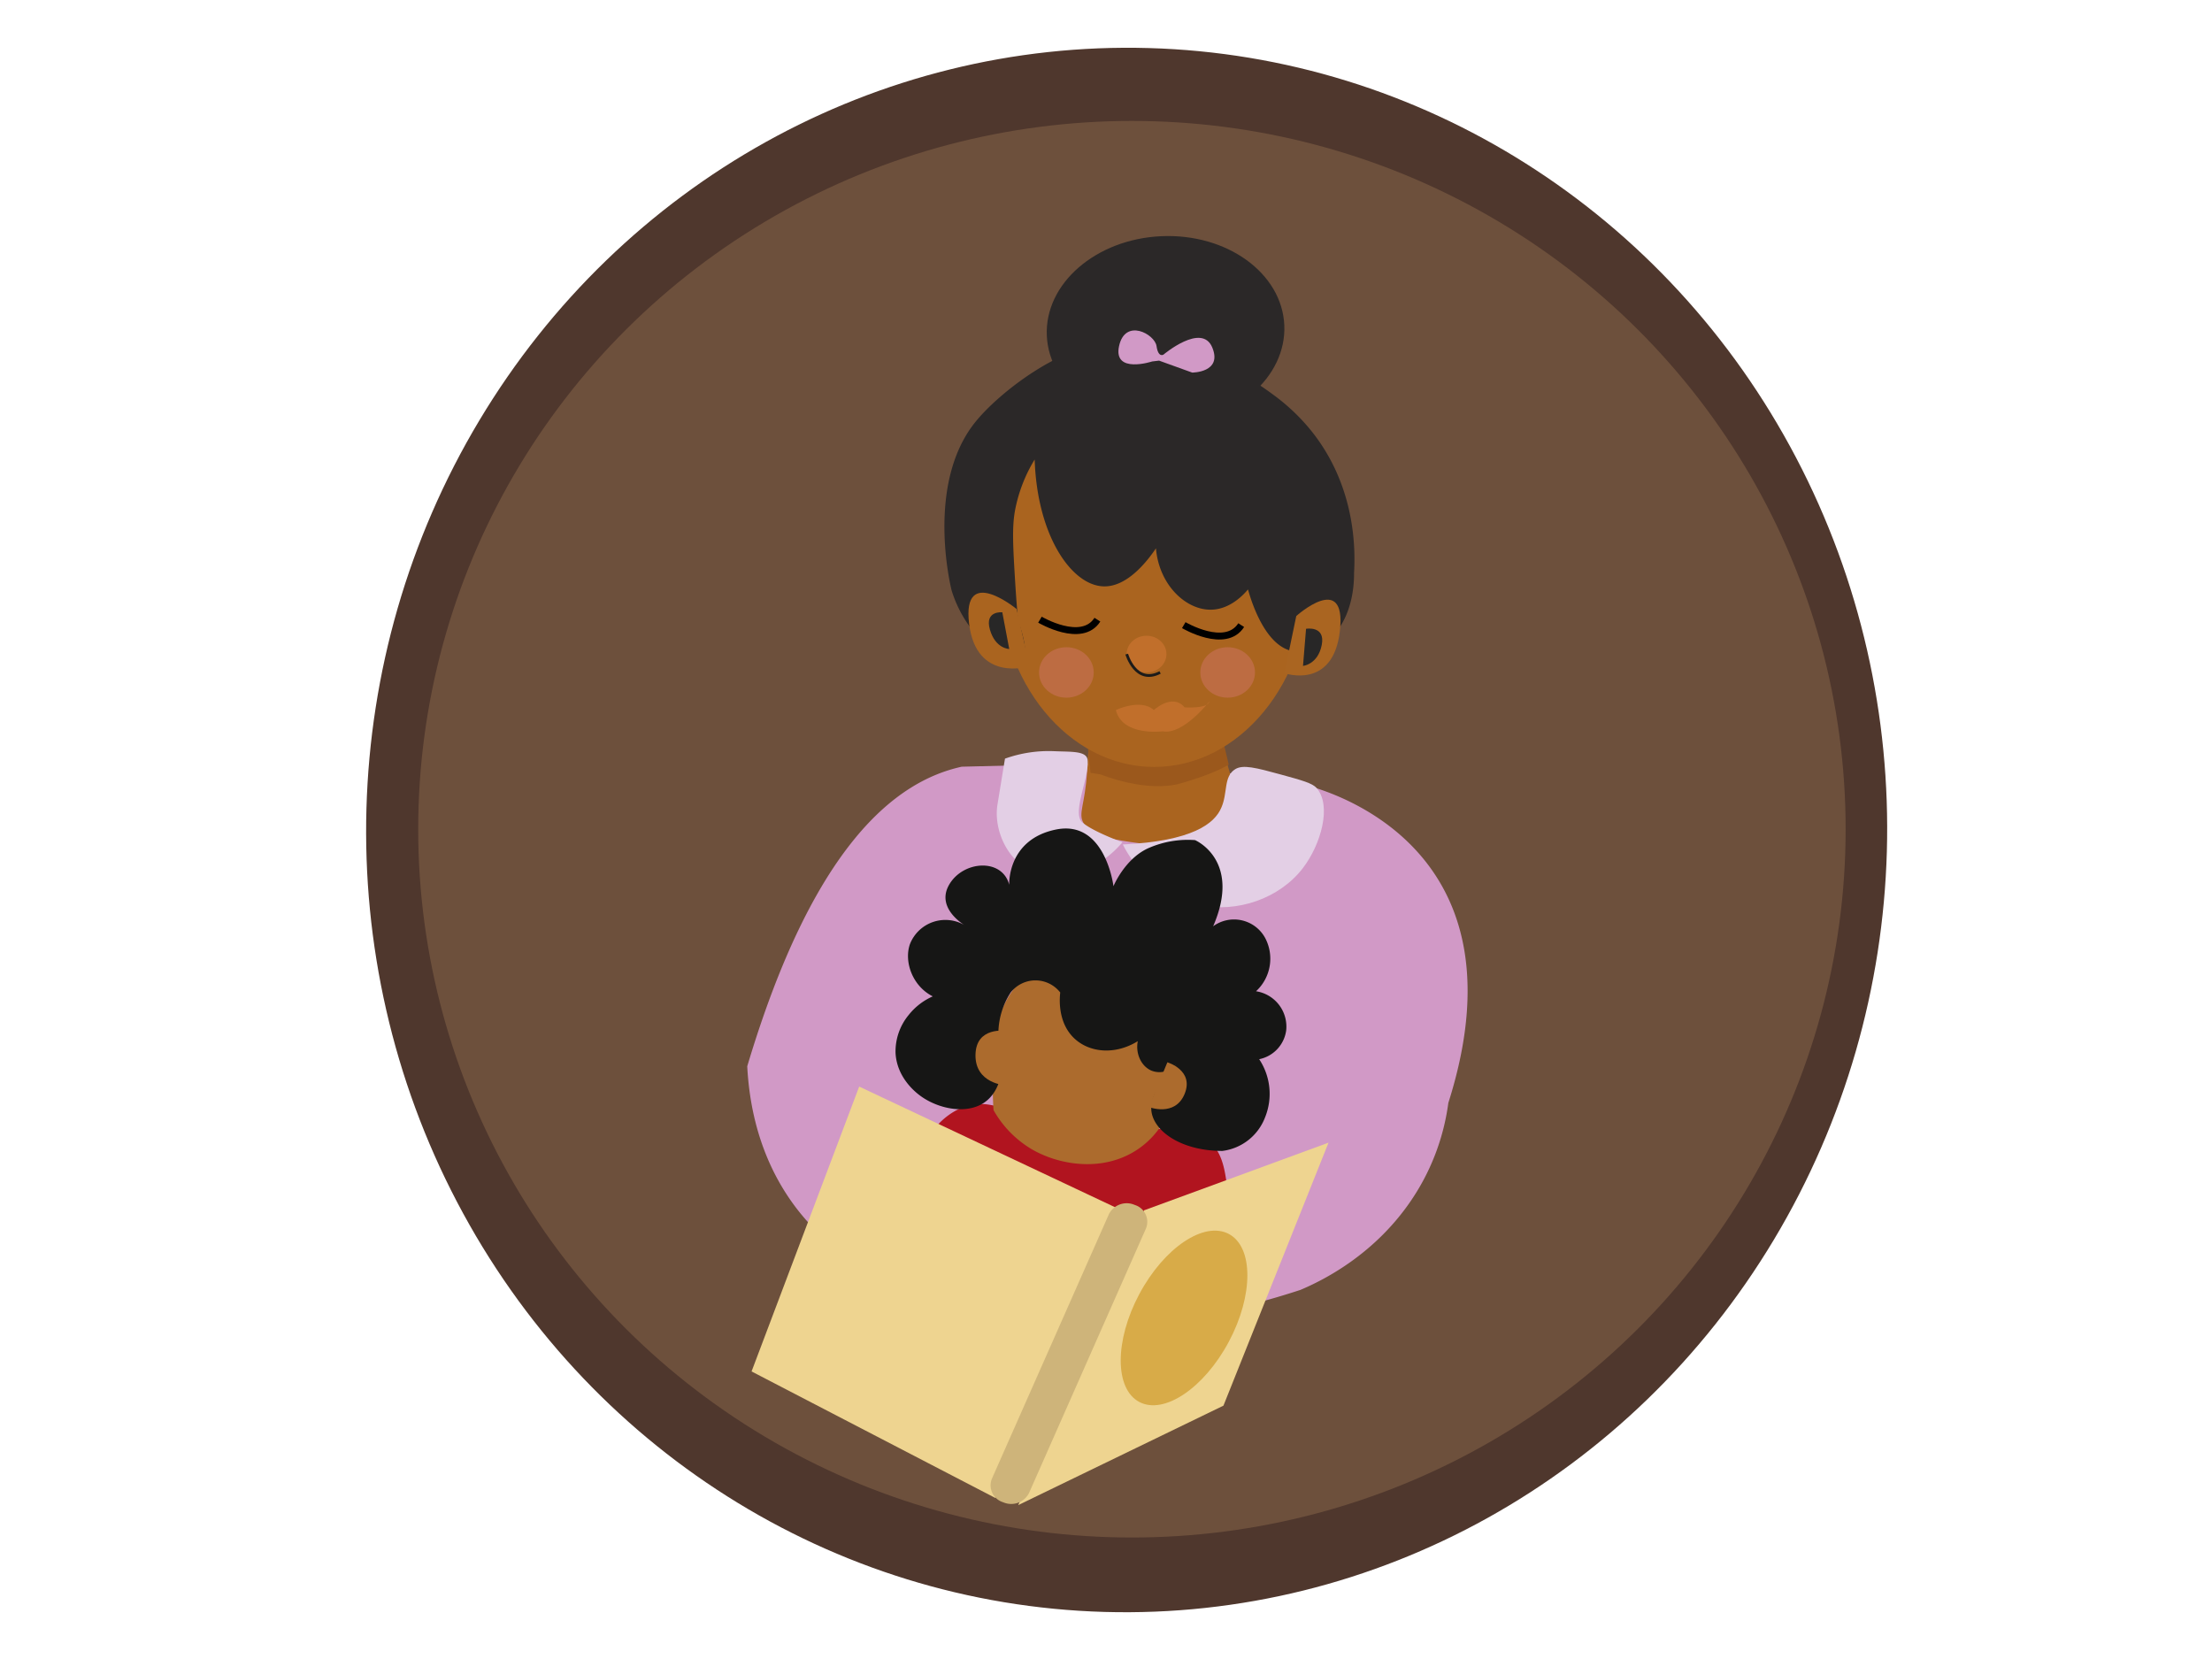 <svg id="Layer_1" data-name="Layer 1" xmlns="http://www.w3.org/2000/svg" viewBox="0 0 640 480"><defs><style>.cls-1{fill:#4f372d;}.cls-2{fill:#6d503c;}.cls-3{fill:#d199c6;}.cls-4,.cls-8{fill:#aa641f;}.cls-5{fill:#9b581c;}.cls-6{fill:#2b2828;}.cls-7{fill:#aa6521;}.cls-8{stroke:#000;stroke-width:2px;}.cls-11,.cls-8{stroke-miterlimit:10;}.cls-9{fill:#282727;}.cls-10{fill:#c16f2b;}.cls-11{fill:none;stroke:#1c1b1a;stroke-width:0.8px;}.cls-12{fill:#d3766c;opacity:0.46;}.cls-13{fill:#e3cfe5;}.cls-14{fill:#b1141f;}.cls-15{fill:#ac6b2d;}.cls-16{fill:#161615;}.cls-17{fill:#eed490;}.cls-18{fill:#d8ab48;}.cls-19{fill:#ceb47a;}</style></defs><title>MommyandMacybutton</title><ellipse class="cls-1" cx="325.98" cy="240.16" rx="226.33" ry="220.04" transform="translate(76.64 559.16) rotate(-88.37)"/><ellipse class="cls-2" cx="327.5" cy="239.92" rx="206.5" ry="204.93"/><path class="cls-3" d="M216.2,308.51c19.22-64.34,43.14-82.52,62.06-86.68l55.53-1.36h0L376,226.72S444.22,240,419.05,319.1a65.66,65.66,0,0,1-11.3,29c-10.69,15.3-25.11,22.4-31.45,25.09-61.15,20.18-120,9.72-145.65-23.32C225.21,342.82,217.3,329.67,216.2,308.51Z"/><path class="cls-4" d="M315.08,214.39l37.32-2.78,4.73,16.56c-1,2.24-5.46,11.8-15.52,15.11-5.33,1.75-10,1-14.49.35-6.29-1-11.62-1.78-13.67-5.57-1.54-2.85.45-5,1.08-14.87C314.85,218.37,315.08,214.39,315.08,214.39Z"/><path class="cls-5" d="M318.5,224.08s13.23,5.46,23.32,2.52,13.69-5.38,13.69-5.38l-2.69-11.37-38.38,3.3,1.08,10.46Z"/><ellipse class="cls-4" cx="333.94" cy="167.16" rx="44.9" ry="54.74"/><path class="cls-6" d="M275.33,170.82c-.39-1.57-7.39-30.69,6.68-48.48,3.54-4.48,10.09-10.34,17.33-14.94,5.47-3.48,9.13-4.93,11.2-5.51A61.25,61.25,0,0,1,323.8,99.7c21.65-1.14,38.09,9.67,44.45,14.4A58.33,58.33,0,0,1,379,124.17c13.09,15.94,13.2,34.22,12.77,41.6.05,10.27-4.15,18.87-11.24,21.68a11.33,11.33,0,0,1-7.18.79c-8.44-2.28-12.14-17.43-12.27-17.7h0c-1,1.2-4.95,5.72-10.56,5.86-7.26.2-15.14-7-16.07-17.75-2.69,4-8.49,11.27-15.22,11-9.18-.32-19.15-14.57-19.87-36.7a43.78,43.78,0,0,0-5.69,14.78c-.89,4.9-.58,10.39.08,21.15.28,4.42.58,8.1.8,10.68,2.23,6.09,2.87,11.35.82,12.5-3.11,1.73-11.23-6.59-11.65-7A35.62,35.62,0,0,1,275.33,170.82Z"/><path class="cls-7" d="M371.61,194.77s14.16,5,16.07-12.3-12.63-4.23-12.63-4.23Z"/><path class="cls-4" d="M297.89,192.75s-15.42,5-17.5-12.3,13.75-4.23,13.75-4.23Z"/><ellipse class="cls-6" cx="337.23" cy="95.63" rx="34.39" ry="27.29" transform="translate(-3.89 14.95) rotate(-2.53)"/><path class="cls-8" d="M300.89,179.29s12.06,7.12,16.62,0"/><path class="cls-8" d="M342.5,180.87s12.05,7.12,16.62,0"/><path class="cls-9" d="M292,187.77,290,177.16s-5.19-.57-3.59,5S292,187.77,292,187.77Z"/><path class="cls-9" d="M377,192.66l.88-10.73s5.66-1,4.54,4.68S377,192.66,377,192.66Z"/><ellipse class="cls-10" cx="331.73" cy="189.25" rx="5.76" ry="5.31"/><path class="cls-11" d="M326,189.25s2.57,9,9.65,5.31"/><path class="cls-10" d="M322.85,205.44s7.19-3.46,11,0c0,0,5.35-5,8.91-.77,0,0,6.73.45,7.13-1.7,0,0-7.59,9.77-13.5,8.62C336.35,211.59,324.77,213.13,322.85,205.44Z"/><ellipse class="cls-12" cx="308.54" cy="194.56" rx="7.91" ry="7.3"/><ellipse class="cls-12" cx="355.2" cy="194.56" rx="7.91" ry="7.3"/><path class="cls-3" d="M333.36,104.58s-11.35,3.71-9.58-4.45,10.34-3.46,10.84,0,2,2.48,2,2.48,11.09-9.37,14.12-2.09-5.8,7.28-5.8,7.28l-9.58-3.46Z"/><path class="cls-13" d="M324.76,243.69c-8.42,10-21.38,12.05-29,6.69-5.4-3.83-8.12-11.43-7.18-17.47l2.19-13.41A37.53,37.53,0,0,1,305,217.34c4.88.22,9.36-.15,9.67,2.53.57,5-4.66,15.41-1.5,18.1S324.76,243.69,324.76,243.69Z"/><path class="cls-13" d="M324.87,244.33c.82,1.69,7.29,14.42,21.82,17.51,11.38,2.42,23.53-1.95,30.21-10.59,5.32-6.89,8.5-18.23,4-23.28-1.23-1.39-4.25-2.22-10.29-3.87-7.29-2-11-2.95-13.24-1.54-3.42,2.15-2.1,6.84-4,11.11C351.44,238.29,345,243.37,324.87,244.33Z"/><path class="cls-14" d="M264.62,336.65c1.67-4,5.1-12.09,12.84-15.79,8.92-4.26,14.15,1.91,32.9,4.75,22.45,3.4,33.55-2.62,40.49,5.5,3,3.47,3.55,7.61,4.26,12.62a42.59,42.59,0,0,1-3.83,23.95,100.21,100.21,0,0,1-52.93,7.67,98,98,0,0,1-35-11.63A40.78,40.78,0,0,1,264.62,336.65Z"/><path class="cls-15" d="M289.29,293.55c-1.7,4.43-1.72,8.77-2,16.45-.15,4.69,0,8.57.17,11.2a30.76,30.76,0,0,0,11,11.28c8.72,5.1,22.76,7,32.87-1.57,10.89-9.28,9.47-24.16,9.33-25.43.68-3.43,1.51-10.28-1.79-16.77-6.41-12.62-25-17.17-37.49-10.06C294,282.9,290.58,290.23,289.29,293.55Z"/><path class="cls-16" d="M266,316.84c-1.7-1.29-6.55-5.47-6.89-12.19a16.56,16.56,0,0,1,3.77-10.95,18.27,18.27,0,0,1,7-5.42c-5.79-2.91-8.35-9.86-6.65-15A11,11,0,0,1,279.6,268s-9.05-4.94-5-12S290,248.22,292,256c0,0-.67-13.13,13.57-16s16.59,16.4,16.59,16.4,3.35-8.16,10.39-11.13a28.34,28.34,0,0,1,13.21-2.2S359.33,248.82,351,268a10.25,10.25,0,0,1,15.09,3.46,12.82,12.82,0,0,1-2.68,15.34,10.35,10.35,0,0,1,8.72,11.36,9.86,9.86,0,0,1-7.81,8.3,18.11,18.11,0,0,1,1.7,16.83A15.25,15.25,0,0,1,353.66,333c-11.73,0-19.87-5.6-20.53-11.61-.12-1.13-.14-3.75,2.44-7.31l4.69-6.17a6.2,6.2,0,0,1-7.22,1.81c-2.86-1.29-4.55-4.88-3.84-8.48-7.27,4.49-15.56,3.16-19.7-2.28-3.43-4.5-2.91-10.35-2.74-11.8a9.09,9.09,0,0,0-14.34,0,22.06,22.06,0,0,0-3.56,11.53c0,4.37,1.6,5.86,1.11,10.17-.16,1.35-.73,6.47-4.41,9.55C280.33,322.8,271.33,320.93,266,316.84Z"/><path class="cls-15" d="M332.38,320.29s7.6,3,10.38-3.82-5-9.11-5-9.11Z"/><path class="cls-15" d="M290.82,314s-8.71-.5-8.58-8.79,8.74-6.93,8.74-6.93Z"/><path class="cls-17" d="M294.61,435.47C297.86,428,331,350.19,331,350.19l53.38-19.58-30.4,76.09Z"/><polygon class="cls-17" points="287.96 433.4 217.45 396.8 248.59 314.38 323.9 349.89 287.96 433.4"/><ellipse class="cls-18" cx="342.58" cy="381.33" rx="27.54" ry="14.67" transform="translate(-155.16 503.91) rotate(-61.9)"/><path class="cls-19" d="M290.09,434.6l.35.13a5.76,5.76,0,0,0,7.31-2.8l33.8-76.46a5.1,5.1,0,0,0-3.07-6.79l-.35-.13a5.75,5.75,0,0,0-7.31,2.8L287,427.81A5.1,5.1,0,0,0,290.09,434.6Z"/></svg>